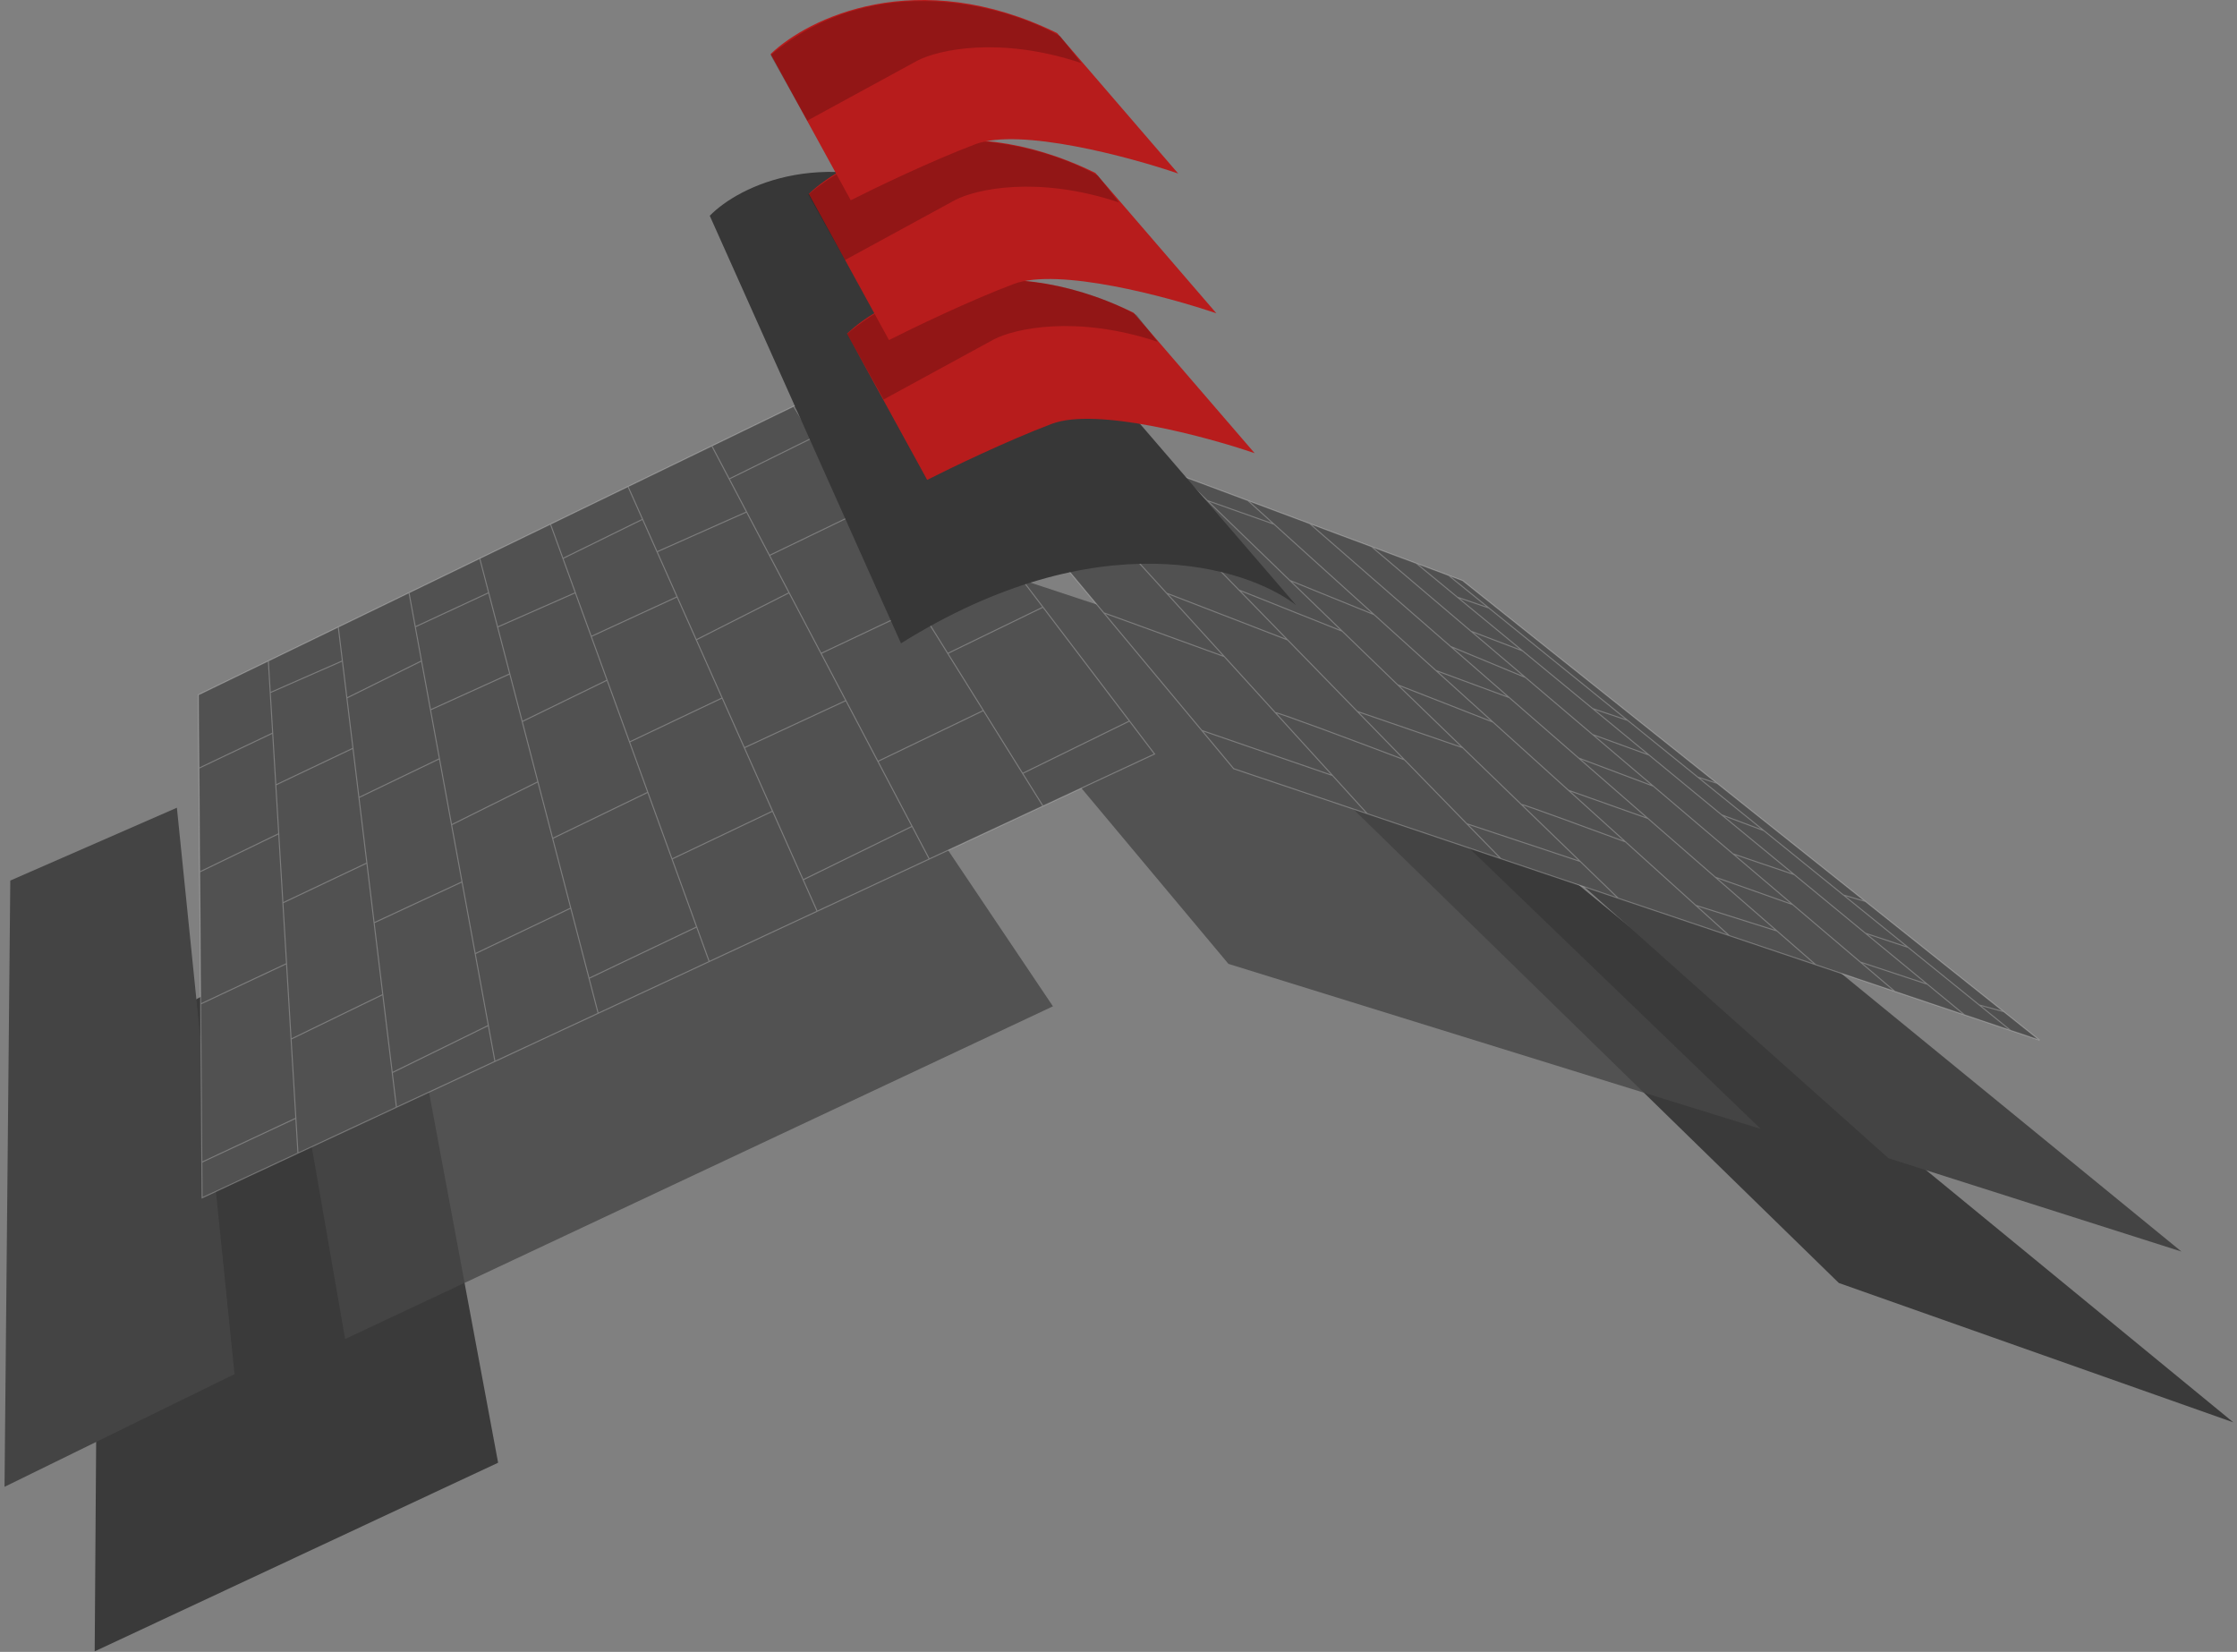 <svg width="493" height="364" viewBox="0 0 493 364" fill="none" xmlns="http://www.w3.org/2000/svg">
<rect x="0" y="0" width="493" height="364" fill="#808080" stroke="none"/>
<path d="M109.776 322.321L20.867 363.889L21.791 231.912L86.336 196.695L109.776 322.321Z" fill="#3A3A3A"/>
<path d="M492.197 313.43L405.251 282.716L294.982 175.103L347.865 194.963L492.197 313.43Z" fill="#3A3A3A"/>
<path d="M51.685 302.807L0.996 327.632L2.266 194.039L38.984 177.989L51.685 302.807Z" fill="#444444"/>
<path d="M480.755 275.788L416.21 255.235L294.278 146.467L335.961 157.436L480.755 275.788Z" fill="#444444"/>
<path d="M232.05 221.75L76.056 295.07L53.887 167.366L163.002 118.986L232.05 221.75Z" fill="#464646" fill-opacity="0.8"/>
<path d="M190.251 116.214L270.731 212.397L388.044 248.769L281.815 146.466L190.251 116.214Z" fill="#464646" fill-opacity="0.8"/>
<path d="M254.449 166.156L229.855 177.615L204.799 189.288L180.089 200.8L156.303 211.882L131.825 223.286L109.078 233.884L87.371 243.998L65.663 254.111L44.533 263.955L44.476 256.104L44.221 221.233L44.009 192.136L43.843 169.274L43.725 153.109L59.139 145.638L74.554 138.167L90.142 130.612L105.73 123.057L121.317 115.503L138.406 107.22L156.881 98.267L174.893 89.537L190.481 81.982L200.484 95.145L213.471 112.234L229.855 133.793L248.921 158.882L254.449 166.156Z" fill="#515151"/>
<path d="M449.47 229.2L443.119 227.061L432.958 223.639L417.602 218.467L400.166 212.595L381.115 206.178L356.636 197.934L330.772 189.223L301.328 179.306L271.884 169.389L264.858 160.96L243.249 135.036L229.055 118.007L216.254 102.65L204.512 88.564L199.026 81.982L219.809 89.727L241.748 97.903L260.453 104.873L275.002 110.295L288.627 115.373L302.252 120.45L312.118 124.127L319.225 126.775L322.343 127.937L378.441 172.622L411.108 198.643L441.618 222.946L449.47 229.2Z" fill="#515151"/>
<path d="M229.855 177.615L254.449 166.156L248.921 158.882M229.855 177.615L204.799 189.288M229.855 177.615L225.371 170.428M174.893 89.537L190.481 81.982L200.484 95.145M174.893 89.537L156.881 98.267M174.893 89.537L179.186 96.415M156.881 98.267L138.406 107.22M156.881 98.267L160.709 105.539M204.799 189.288L180.089 200.8M204.799 189.288L201.01 182.09M180.089 200.8L156.303 211.882M180.089 200.8L177.001 193.868M138.406 107.22L121.317 115.503M138.406 107.22L141.617 114.428M121.317 115.503L105.73 123.057M121.317 115.503L124.06 123.057M156.303 211.882L131.825 223.286M156.303 211.882L153.537 204.26M131.825 223.286L109.078 233.884M131.825 223.286L129.817 215.575M105.73 123.057L90.142 130.612M105.73 123.057L107.696 130.612M90.142 130.612L74.554 138.167M90.142 130.612L91.519 138.125M109.078 233.884L87.371 243.998M109.078 233.884L107.626 225.967M87.371 243.998L65.663 254.111M87.371 243.998L86.445 236.359M74.554 138.167L59.139 145.638M74.554 138.167L75.459 145.638M59.139 145.638L43.725 153.109L43.843 169.274M59.139 145.638L59.559 152.615M65.663 254.111L44.533 263.955L44.476 256.104M65.663 254.111L65.2 246.405M44.476 256.104L65.2 246.405M44.476 256.104L44.221 221.233M65.2 246.405L64.151 228.969M44.221 221.233L63.151 212.342M44.221 221.233L44.009 192.136M63.151 212.342L64.151 228.969M63.151 212.342L62.345 198.948M64.151 228.969L84.362 219.155M84.362 219.155L82.446 203.336M84.362 219.155L86.445 236.359M62.345 198.948L80.852 190.173M62.345 198.948L61.429 183.707M80.852 190.173L82.446 203.336M80.852 190.173L79.104 175.74M44.009 192.136L61.429 183.707M44.009 192.136L43.843 169.274M61.429 183.707L60.783 172.969M82.446 203.336L101.825 194.33M101.825 194.33L99.517 181.744M101.825 194.33L104.726 210.149M107.626 225.967L86.445 236.359M107.626 225.967L104.726 210.149M79.104 175.74L96.85 167.195M79.104 175.74L77.79 164.886M96.85 167.195L99.517 181.744M96.85 167.195L94.873 156.417M77.79 164.886L60.783 172.969M77.79 164.886L76.447 153.801M60.783 172.969L60.096 161.538M60.096 161.538L43.843 169.274M60.096 161.538L59.559 152.615M59.559 152.615L75.459 145.638M75.459 145.638L76.447 153.801M76.447 153.801L92.897 145.638M92.897 145.638L94.873 156.417M92.897 145.638L91.519 138.125M99.517 181.744L118.544 172.276M118.544 172.276L115.087 158.997M118.544 172.276L121.791 184.746M94.873 156.417L112.351 148.49M112.351 148.49L109.663 138.167M112.351 148.49L115.087 158.997M91.519 138.125L107.696 130.612M107.696 130.612L109.663 138.167M109.663 138.167L126.802 130.612M126.802 130.612L130.299 140.244M126.802 130.612L124.06 123.057M115.087 158.997L133.795 149.876M133.795 149.876L138.741 163.501M133.795 149.876L130.299 140.244M121.791 184.746L142.765 174.585M121.791 184.746L125.789 200.103M142.765 174.585L138.741 163.501M142.765 174.585L148.102 189.288M138.741 163.501L159.155 153.801M159.155 153.801L153.446 140.985M159.155 153.801L164.041 164.771M130.299 140.244L149.228 131.517M149.228 131.517L144.805 121.587M149.228 131.517L153.446 140.985M124.06 123.057L141.617 114.428M141.617 114.428L144.805 121.587M144.805 121.587L164.538 112.811M164.538 112.811L160.709 105.539M164.538 112.811L169.582 122.393M160.709 105.539L179.186 96.415M179.186 96.415L183.581 103.459M153.446 140.985L173.909 130.612M173.909 130.612L169.582 122.393M173.909 130.612L180.95 143.987M169.582 122.393L189.417 112.811M189.417 112.811L183.581 103.459M189.417 112.811L194.893 121.587M183.581 103.459L200.484 95.145M200.484 95.145L213.471 112.234M194.893 121.587L213.471 112.234M194.893 121.587L202.51 133.793M213.471 112.234L229.855 133.793M208.871 143.987L229.855 133.793M208.871 143.987L216.724 156.573M208.871 143.987L202.51 133.793M229.855 133.793L248.921 158.882M225.371 170.428L248.921 158.882M225.371 170.428L216.724 156.573M193.472 167.773L216.724 156.573M193.472 167.773L186.421 154.379M193.472 167.773L201.01 182.09M180.95 143.987L202.51 133.793M180.95 143.987L186.421 154.379M164.041 164.771L186.421 154.379M164.041 164.771L170.264 178.742M177.001 193.868L201.01 182.09M177.001 193.868L170.264 178.742M148.102 189.288L170.264 178.742M148.102 189.288L153.537 204.26M104.726 210.149L125.789 200.103M125.789 200.103L129.817 215.575M129.817 215.575L153.537 204.26M443.119 227.061L449.47 229.2L441.618 222.946M443.119 227.061L432.958 223.639M443.119 227.061L436.192 221.454M319.225 126.775L322.343 127.937L378.441 172.622M319.225 126.775L312.118 124.127M319.225 126.775L328.116 133.972M312.118 124.127L302.252 120.45M312.118 124.127L321.188 131.596M432.958 223.639L417.602 218.467M432.958 223.639L424.76 216.888M417.602 218.467L400.166 212.595M417.602 218.467L409.986 211.996M302.252 120.45L288.627 115.373M302.252 120.45L324.19 139.092M288.627 115.373L275.002 110.295M288.627 115.373L319.687 142.446M400.166 212.595L381.115 206.178M400.166 212.595L391.622 205.147M381.115 206.178L356.636 197.934M381.115 206.178L373.725 199.501M275.002 110.295L260.453 104.873M275.002 110.295L280.775 115.512M260.453 104.873L241.748 97.903M260.453 104.873L266.057 110.295M356.636 197.934L330.772 189.223M356.636 197.934L348.257 189.827M330.772 189.223L301.328 179.306M330.772 189.223L323.256 181.513M241.748 97.903L219.809 89.727M241.748 97.903L253.829 110.295M219.809 89.727L199.026 81.982L204.512 88.564M219.809 89.727L224.082 94.422M301.328 179.306L271.884 169.389L264.858 160.96M301.328 179.306L293.67 170.89M436.192 221.454L441.618 222.946M436.192 221.454L420.513 208.763M441.618 222.946L411.108 198.643M409.986 211.996L424.76 216.888M409.986 211.996L395.086 199.335M424.76 216.888L411.108 205.645M411.108 205.645L420.513 208.763M411.108 205.645L395.432 192.736M420.513 208.763L406.249 197.216M406.249 197.216L411.108 198.643M406.249 197.216L388.735 183.04M411.108 198.643L378.441 172.622M374.153 171.237L378.441 172.622M374.153 171.237L358.714 158.74M374.153 171.237L388.735 183.04M321.188 131.596L328.116 133.972M321.188 131.596L335.533 143.41M328.116 133.972L358.714 158.74M350.978 156.128L358.714 158.74M350.978 156.128L335.533 143.41M350.978 156.128L363.436 166.387M324.19 139.092L335.533 143.41M324.19 139.092L336.201 149.298M319.687 142.446L336.201 149.298M319.687 142.446L332.619 153.718M336.201 149.298L350.978 161.855M316.454 147.751L332.619 153.718M316.454 147.751L329.04 159.123M316.454 147.751L302.829 135.44M332.619 153.718L347.901 167.038M350.978 161.855L363.436 166.387M350.978 161.855L364.372 173.236M363.436 166.387L379.434 179.562M381.923 188.149L395.432 192.736M381.923 188.149L395.086 199.335M381.923 188.149L364.372 173.236M395.432 192.736L379.434 179.562M379.434 179.562L388.735 183.04M378.019 193.291L395.086 199.335M378.019 193.291L391.622 205.147M378.019 193.291L363.183 180.358M373.725 199.501L391.622 205.147M373.725 199.501L358.252 185.52M323.256 181.513L348.257 189.827M323.256 181.513L309.526 167.429M348.257 189.827L335.249 177.241M335.249 177.241C335.731 177.241 350.786 182.76 358.252 185.52M335.249 177.241L322.343 164.754M358.252 185.52L345.667 174.148M345.667 174.148L363.183 180.358M345.667 174.148L329.04 159.123M363.183 180.358L347.901 167.038M347.901 167.038L364.372 173.236M264.858 160.96L293.67 170.89M264.858 160.96L243.249 135.036M293.67 170.89L281.06 157.034M281.06 157.034C281.386 156.85 300.173 163.887 309.526 167.429M281.06 157.034L269.817 144.68M309.526 167.429L299.134 156.769M299.134 156.769L322.343 164.754M299.134 156.769L283.777 141.016M322.343 164.754L308.039 150.915M308.039 150.915L329.04 159.123M308.039 150.915L295.82 139.092M284.246 127.894L302.829 135.44M284.246 127.894L295.82 139.092M284.246 127.894L266.057 110.295M302.829 135.44L280.775 115.512M273.053 130.016L295.82 139.092M273.053 130.016L283.777 141.016M273.053 130.016L261.347 118.007M243.249 135.036L269.817 144.68M243.249 135.036L229.055 118.007M269.817 144.68L257.105 130.71M257.105 130.71L283.777 141.016M257.105 130.71L251.114 124.127M229.855 100.766L253.829 110.295M229.855 100.766L236.552 108.125M229.855 100.766L224.082 94.422M253.829 110.295L261.347 118.007M237.349 109.001L261.347 118.007M237.349 109.001L251.114 124.127M237.349 109.001L236.552 108.125M266.057 110.295L280.775 115.512M229.055 118.007L251.114 124.127M229.055 118.007L216.254 102.65M216.254 102.65L236.552 108.125M216.254 102.65L204.512 88.564M204.512 88.564L224.082 94.422" stroke="white" stroke-opacity="0.25" stroke-width="0.231"/>
<path d="M156.42 47.542L198.565 141.762C241.887 114.697 274.656 124.866 285.626 133.333L209.072 44.425C182.284 31.216 162.809 40.999 156.42 47.542Z" fill="#373737"/>
<path d="M186.668 73.532L204.334 105.747C209.415 103.168 222.023 97.087 231.815 93.392C241.606 89.697 265.685 96.163 276.5 99.858L249.828 68.913C218.883 53.764 194.828 65.68 186.668 73.532Z" fill="#B71C1C"/>
<path d="M219.114 74.746L194.751 88.025L186.668 73.592C209.761 54.193 238.858 62.738 250.52 69.435L255.139 75.324C237.126 69.319 223.617 72.437 219.114 74.746Z" fill="black" fill-opacity="0.2"/>
<path d="M178.252 42.722L195.918 74.937C200.999 72.358 213.607 66.277 223.399 62.582C233.19 58.888 257.269 65.353 268.084 69.048L241.412 38.104C210.467 22.955 186.412 34.871 178.252 42.722Z" fill="#B71C1C"/>
<path d="M210.583 44.031L186.219 57.31L178.137 42.877C201.23 23.478 230.327 32.023 241.989 38.72L246.608 44.608C228.595 38.604 215.086 41.722 210.583 44.031Z" fill="black" fill-opacity="0.2"/>
<path d="M169.824 11.913L187.49 44.128C192.571 41.55 205.18 35.468 214.971 31.773C224.763 28.079 248.841 34.545 259.656 38.24L232.984 7.295C202.039 -7.854 177.984 4.062 169.824 11.913Z" fill="#B71C1C"/>
<path d="M202.27 13.317L177.907 26.596L169.824 12.162C192.917 -7.236 222.015 1.309 233.677 8.006L238.295 13.894C220.283 7.89 206.773 11.008 202.27 13.317Z" fill="black" fill-opacity="0.2"/>
</svg>
